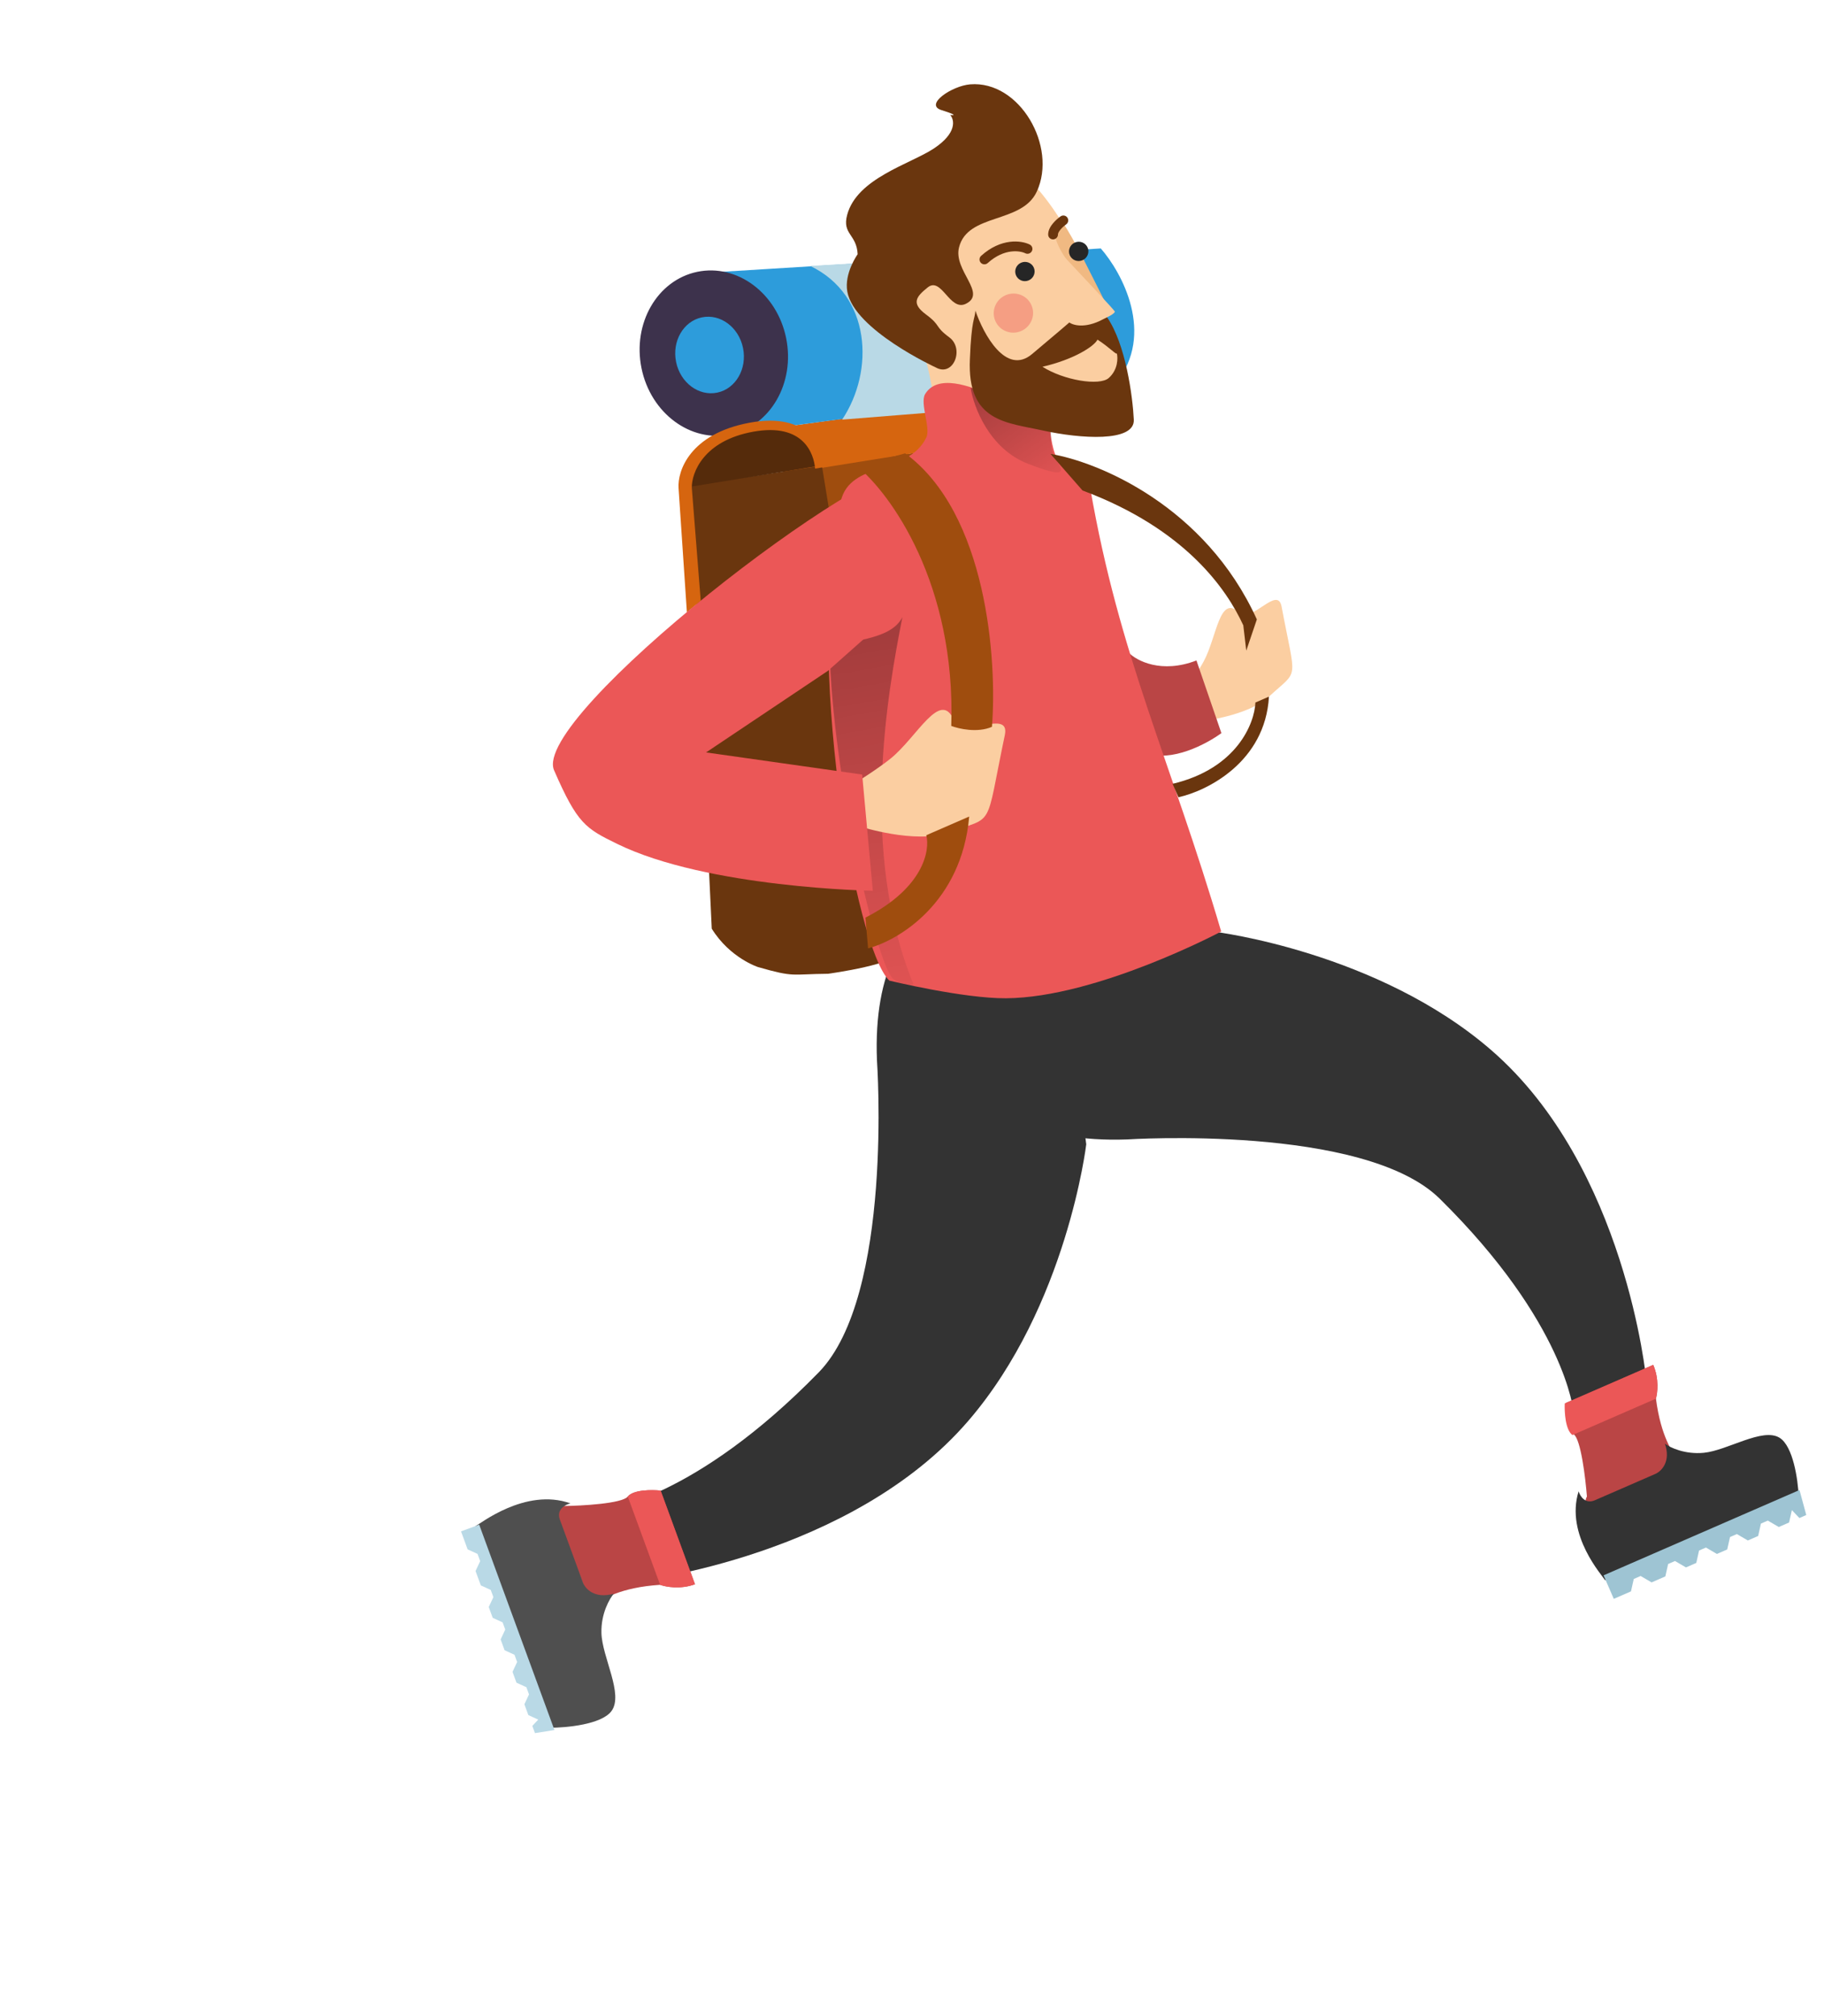 <?xml version="1.0" encoding="UTF-8"?> <svg xmlns="http://www.w3.org/2000/svg" width="210" height="232" viewBox="0 0 210 232" fill="none"> <path d="M120.829 49.838L94.366 53.705L100.271 105.631L130.822 101.209L120.829 49.838Z" fill="#9F4D0E"></path> <path d="M108.591 46.594L86.996 49.566L90.389 54.518L112.652 50.949L108.591 46.594Z" fill="#D6650F"></path> <path d="M103.736 109.328L94.626 53.592L79.537 55.875L81.945 106.875C84.033 110.251 87.27 111.292 87.27 111.292C91.511 112.507 91.026 112.105 95.339 112.065C95.339 112.065 103.813 110.927 103.736 109.328Z" fill="#6A360E"></path> <path d="M86.838 49.528C93.255 48.363 94.94 52.075 94.74 53.542L79.589 55.997C79.345 53.895 80.308 50.714 86.838 49.528Z" fill="#552B0B"></path> <path d="M138.586 76.113C137.866 77.449 136.496 79.397 136.496 79.397L138.395 82.991C138.395 82.991 143.713 82.373 146.07 80.192C149.601 76.923 149.22 78.677 147.551 69.81C147.079 67.305 144.098 71.828 142.642 70.476C140.391 68.384 140.101 73.3 138.586 76.113Z" fill="#FBCEA1"></path> <path d="M137.749 76.009C133.722 77.559 130.869 76.053 129.946 75.106L131.904 86.646C134.855 87.789 138.945 85.604 140.622 84.368L137.749 76.009Z" fill="#BA4545"></path> <path d="M139.954 107.25L112.351 110.545C108.029 116.263 108.631 131.883 129.773 131.13C129.773 131.13 157.035 129.348 165.765 137.957C180.275 152.266 181.155 162.447 181.155 162.447L189.538 158.794C189.538 158.794 187.211 134.32 171.712 120.872C158.656 109.545 139.954 107.25 139.954 107.25Z" fill="#333333"></path> <path d="M125.061 131.694L121.61 104.349C115.832 100.17 100.107 101.076 100.967 122.055C100.967 122.055 102.892 149.092 94.266 157.931C79.927 172.622 69.68 173.698 69.68 173.698L73.398 181.95C73.398 181.95 98.031 179.156 111.497 163.499C122.841 150.311 125.061 131.694 125.061 131.694Z" fill="#333333"></path> <path d="M181.197 165.077C180.388 164.483 180.265 162.408 180.305 161.444L190.338 157.076C191.03 158.667 190.836 160.329 190.652 160.961C191.225 165.441 192.67 167.178 192.93 167.774C193.137 168.252 192.861 168.672 192.697 168.822C189.768 170.176 183.737 172.912 183.05 173.022C182.363 173.132 182.533 172.537 182.704 172.226C182.539 170.091 182.007 165.67 181.197 165.077Z" fill="#BA4545"></path> <path d="M181.036 165.15C180.219 164.559 180.106 162.478 180.151 161.511L190.338 157.076C191.031 158.668 190.825 160.336 190.635 160.971L181.036 165.15Z" fill="#EB5757"></path> <path d="M183.619 172.655C182.504 173.14 181.908 172.171 181.749 171.625C180.165 176.693 184.603 181.444 184.771 181.831C184.906 182.141 199.698 175.486 207.077 172.12C207 170.31 206.455 166.446 204.891 165.467C202.937 164.244 198.893 166.927 196.166 167.192C193.984 167.405 192.269 166.585 191.684 166.148C192.402 168.232 191.253 169.331 190.59 169.62L183.619 172.655Z" fill="#333333"></path> <path d="M185.798 184.002L184.62 181.296L207.177 171.476L207.959 174.354L207.168 174.699L206.301 173.789L205.98 175.216L204.793 175.732L203.531 174.995L202.739 175.339L202.419 176.766L201.232 177.283L199.969 176.545L199.178 176.89L198.857 178.317L197.67 178.834L196.407 178.096L195.616 178.44L195.296 179.867L194.109 180.384L192.846 179.646L192.054 179.991L191.734 181.418L190.151 182.107L188.889 181.369L188.097 181.714L187.777 183.141L185.798 184.002Z" fill="#9EC4D3"></path> <path d="M126.735 28.591L80.045 31.467L84.06 49.926L128.513 44.044C132.993 38.419 129.194 31.399 126.735 28.591Z" fill="#2D9CDB"></path> <path d="M72.276 172.23C72.931 171.424 75.073 171.436 76.063 171.542L80.014 182.322C78.34 182.938 76.64 182.622 76 182.387C71.358 182.684 69.493 184.076 68.865 184.307C68.362 184.492 67.945 184.175 67.799 183.993C66.565 180.84 64.076 174.353 64 173.628C63.924 172.903 64.527 173.121 64.837 173.32C67.044 173.292 71.621 173.035 72.276 172.23Z" fill="#BA4545"></path> <path d="M72.277 172.23C72.932 171.425 75.074 171.436 76.063 171.543L80.015 182.322C78.34 182.938 76.641 182.623 76 182.388L72.277 172.23Z" fill="#EB5757"></path> <path d="M108.669 29.721L93.279 30.605C100.312 33.972 100.701 42.681 96.958 48.291L111.604 47.12C116.083 41.495 111.128 32.529 108.669 29.721Z" fill="#B9D9E6"></path> <ellipse rx="8.504" ry="9.548" transform="matrix(-0.979 0.204 0.2 0.98 82.183 40.64)" fill="#3D324C"></ellipse> <ellipse rx="3.936" ry="4.419" transform="matrix(-0.979 0.204 0.2 0.98 81.693 40.854)" fill="#2D9CDB"></ellipse> <path d="M128.256 44.229C128.471 44.135 127.442 36.49 127.442 36.49C127.442 36.49 127.59 36.24 127.828 36.076C126.187 33.728 123.137 24.995 118.104 20.323C115.11 17.543 108.964 26.325 108.964 26.325C109.265 28.386 109.259 32.166 106.823 30.798C104.388 29.43 103.972 33.051 104.068 35.032C105.27 37.207 107.659 42.928 107.596 48.418C107.533 53.908 116.544 53.712 121.056 52.927C121.056 52.927 120.4 48.404 122.057 46.422C123.701 44.455 125.901 45.254 128.256 44.229Z" fill="#FBCEA1"></path> <path d="M106.647 50.347C107.178 49.242 105.877 46.395 106.515 45.347C109.249 40.854 120.927 49.694 120.927 49.694C120.927 49.694 121.13 52.093 121.978 53.283C123.104 54.861 125.509 56.11 125.509 56.11C128.872 75.572 134.706 87.25 140.599 107.203C140.599 107.203 126.307 114.804 115.837 114.884C110.918 114.921 102.387 112.853 102.387 112.853C98.418 109.017 92.633 75.669 96.804 57.667C97.878 53.028 104.582 54.649 106.647 50.347Z" fill="#EB5757"></path> <path d="M64.457 174.873C64.031 173.712 65.092 173.149 65.675 173.013C60.483 171.16 55.172 175.466 54.754 175.62C54.419 175.743 60.288 191.149 63.264 198.836C65.167 198.842 69.257 198.466 70.4 196.917C71.828 194.98 69.319 190.728 69.244 187.932C69.184 185.696 70.172 183.984 70.673 183.407C68.436 184.042 67.37 182.819 67.116 182.128L64.457 174.873Z" fill="#4F4F4F"></path> <path opacity="0.3" d="M105.147 113.217C98.9 97.929 102.172 79.779 103.895 71.02C102.475 73.864 97.256 73.573 95.518 74.667C95.824 89.456 101.059 111.456 102.873 112.689C104.325 113.676 104.994 113.452 105.147 113.217Z" fill="url(#paint0_linear)"></path> <path d="M102.546 87.289C101.097 88.462 98.62 90.009 98.62 90.009L99.061 95.129C99.061 95.129 105.371 97.139 109.074 95.827C114.623 93.862 113.358 95.692 115.685 84.603C116.342 81.47 110.819 85.164 109.815 82.859C108.263 79.292 105.597 84.817 102.546 87.289Z" fill="#FBCEA1"></path> <path d="M86.736 49.679C92.475 48.65 93.694 52.161 93.846 53.932L94.998 53.736C94.783 51.585 93.156 47.374 86.288 48.65C79.42 49.925 77.984 54.204 78.124 56.184L79.082 70.462L80.678 69.155L79.648 56.133C79.62 54.41 80.998 50.708 86.736 49.679Z" fill="#D6650F"></path> <path opacity="0.3" d="M118.345 53.369C113.88 51.639 112.086 46.807 111.747 44.608L121.125 49.097C121.002 49.763 120.869 51.352 121.317 52.381C121.878 53.668 123.926 55.532 118.345 53.369Z" fill="url(#paint1_linear)"></path> <path d="M118.821 40.748C115.829 43.265 113.227 38.463 112.3 35.747C112.241 36.785 111.853 36.6 111.666 41.334C111.337 48.559 115.858 48.614 120.098 49.55C124.338 50.486 130.666 50.935 130.537 48.293C130.409 45.651 129.611 39.592 127.443 36.489C125.185 37.877 123.616 37.481 123.114 37.109C122.93 37.274 121.814 38.232 118.821 40.748Z" fill="#6A360E"></path> <path d="M63.791 88.647C61.106 82.482 99.895 52.443 106.009 53.575C112.123 54.707 110.452 63.78 110.452 63.78L95.338 77.189L81.292 86.592L99.263 89.137L100.488 102.514C100.488 102.514 81.446 102.205 71.056 97.118C67.416 95.337 66.475 94.813 63.791 88.647Z" fill="#EB5757"></path> <path d="M109.297 38.825C111.062 40.13 109.766 43.426 107.737 42.286C107.737 42.286 98.354 37.972 97.554 33.568C97.168 31.442 98.743 29.257 98.743 29.257C98.63 26.936 96.932 26.975 97.536 24.724C98.67 20.502 104.803 18.88 107.502 17.098C110.201 15.316 109.891 13.781 109.399 13.237C109.399 13.237 110.75 13.408 108.384 12.668C106.385 12.042 109.6 9.879 111.695 9.708C117.401 9.243 121.761 16.87 119.367 22.049C117.64 25.783 111.407 24.492 110.412 28.476C109.745 31.145 113.683 33.755 111.193 34.965C109.331 35.869 108.405 31.782 106.797 33.085C105.493 34.141 104.854 34.892 106.619 36.197C108.385 37.503 107.531 37.52 109.297 38.825Z" fill="#6A360E"></path> <path d="M122.387 29.262C120.716 26.56 121.661 25.698 122.342 25.606C123.565 27.278 126.012 32.378 127.381 35.048C126.214 34.025 124.058 31.963 122.387 29.262Z" fill="#F0B982"></path> <path fill-rule="evenodd" clip-rule="evenodd" d="M122.11 26.402C122.318 26.157 122.575 25.944 122.74 25.83C122.997 25.652 123.064 25.3 122.888 25.044C122.713 24.788 122.362 24.725 122.105 24.903C121.873 25.064 121.537 25.342 121.252 25.678C120.985 25.993 120.672 26.466 120.677 26.998C120.68 27.31 120.936 27.558 121.247 27.551C121.559 27.545 121.809 27.287 121.806 26.975C121.805 26.87 121.884 26.669 122.11 26.402Z" fill="#6A360E"></path> <path fill-rule="evenodd" clip-rule="evenodd" d="M113.72 30.272C115.644 28.532 117.468 28.86 118.04 29.146C118.319 29.286 118.66 29.174 118.803 28.897C118.945 28.62 118.834 28.282 118.555 28.143C117.575 27.653 115.241 27.379 112.958 29.443C112.726 29.653 112.709 30.008 112.919 30.237C113.13 30.466 113.488 30.481 113.72 30.272Z" fill="#6A360E"></path> <path d="M128.348 35.849C128.259 35.643 124.61 31.762 122.498 29.517L125.004 36.693C126.232 37.383 128.46 36.107 128.348 35.849Z" fill="#FBCEA1"></path> <ellipse rx="1.118" ry="1.107" transform="matrix(-0.917 0.399 0.399 0.917 118.001 31.248)" fill="#262626"></ellipse> <path d="M53.079 176.235L55.172 175.465L63.835 199.096L61.59 199.452L61.286 198.623L61.971 197.9L60.83 197.379L60.374 196.135L60.907 194.998L60.603 194.169L59.462 193.648L59.006 192.404L59.539 191.267L59.235 190.438L58.094 189.917L57.638 188.673L58.171 187.536L57.867 186.707L56.726 186.185L56.27 184.942L56.804 183.804L56.5 182.975L55.358 182.454L54.751 180.796L55.284 179.659L54.98 178.829L53.839 178.308L53.079 176.235Z" fill="#B9D9E6"></path> <ellipse rx="1.118" ry="1.107" transform="matrix(-0.917 0.399 0.399 0.917 124.191 28.93)" fill="#262626"></ellipse> <ellipse opacity="0.4" rx="2.269" ry="2.246" transform="matrix(-0.917 0.399 0.399 0.917 116.675 36.033)" fill="#EB5757"></ellipse> <path d="M120.024 42.208C123.621 41.377 125.973 39.866 126.355 39.087C127.725 39.96 128.606 40.942 128.581 40.647C128.718 41.199 128.726 42.543 127.657 43.498C126.588 44.453 122.453 43.758 120.024 42.208Z" fill="#FBCEA1"></path> <path d="M99.639 105.601C106.324 102.2 107.096 97.864 106.646 96.12L111.586 93.969C110.714 103.901 103.461 108.223 99.943 109.142L99.639 105.601Z" fill="#9F4D0E"></path> <path d="M124.635 56.448C136.451 60.856 141.226 67.798 143.143 71.965L143.484 74.878L144.703 71.285C138.758 58.198 126.388 53.133 120.945 52.237L124.635 56.448Z" fill="#6A360E"></path> <path d="M135.001 90.205C142.404 88.452 144.443 83.237 144.537 80.849L146.097 80.17C145.666 87.705 138.969 91.029 135.674 91.75L135.001 90.205Z" fill="#6A360E"></path> <path d="M104.215 52.173C113.657 59.084 114.809 76.034 114.205 83.645C112.541 84.369 110.389 83.877 109.52 83.541C110.053 67.144 102.514 56.791 98.679 53.665L104.215 52.173Z" fill="#9F4D0E"></path> <defs> <linearGradient id="paint0_linear" x1="95.735" y1="74.542" x2="103.64" y2="121.52" gradientUnits="userSpaceOnUse"> <stop></stop> <stop offset="1" stop-opacity="0"></stop> </linearGradient> <linearGradient id="paint1_linear" x1="114.708" y1="43.318" x2="123.853" y2="56.336" gradientUnits="userSpaceOnUse"> <stop></stop> <stop offset="1" stop-opacity="0"></stop> </linearGradient> </defs> </svg> 